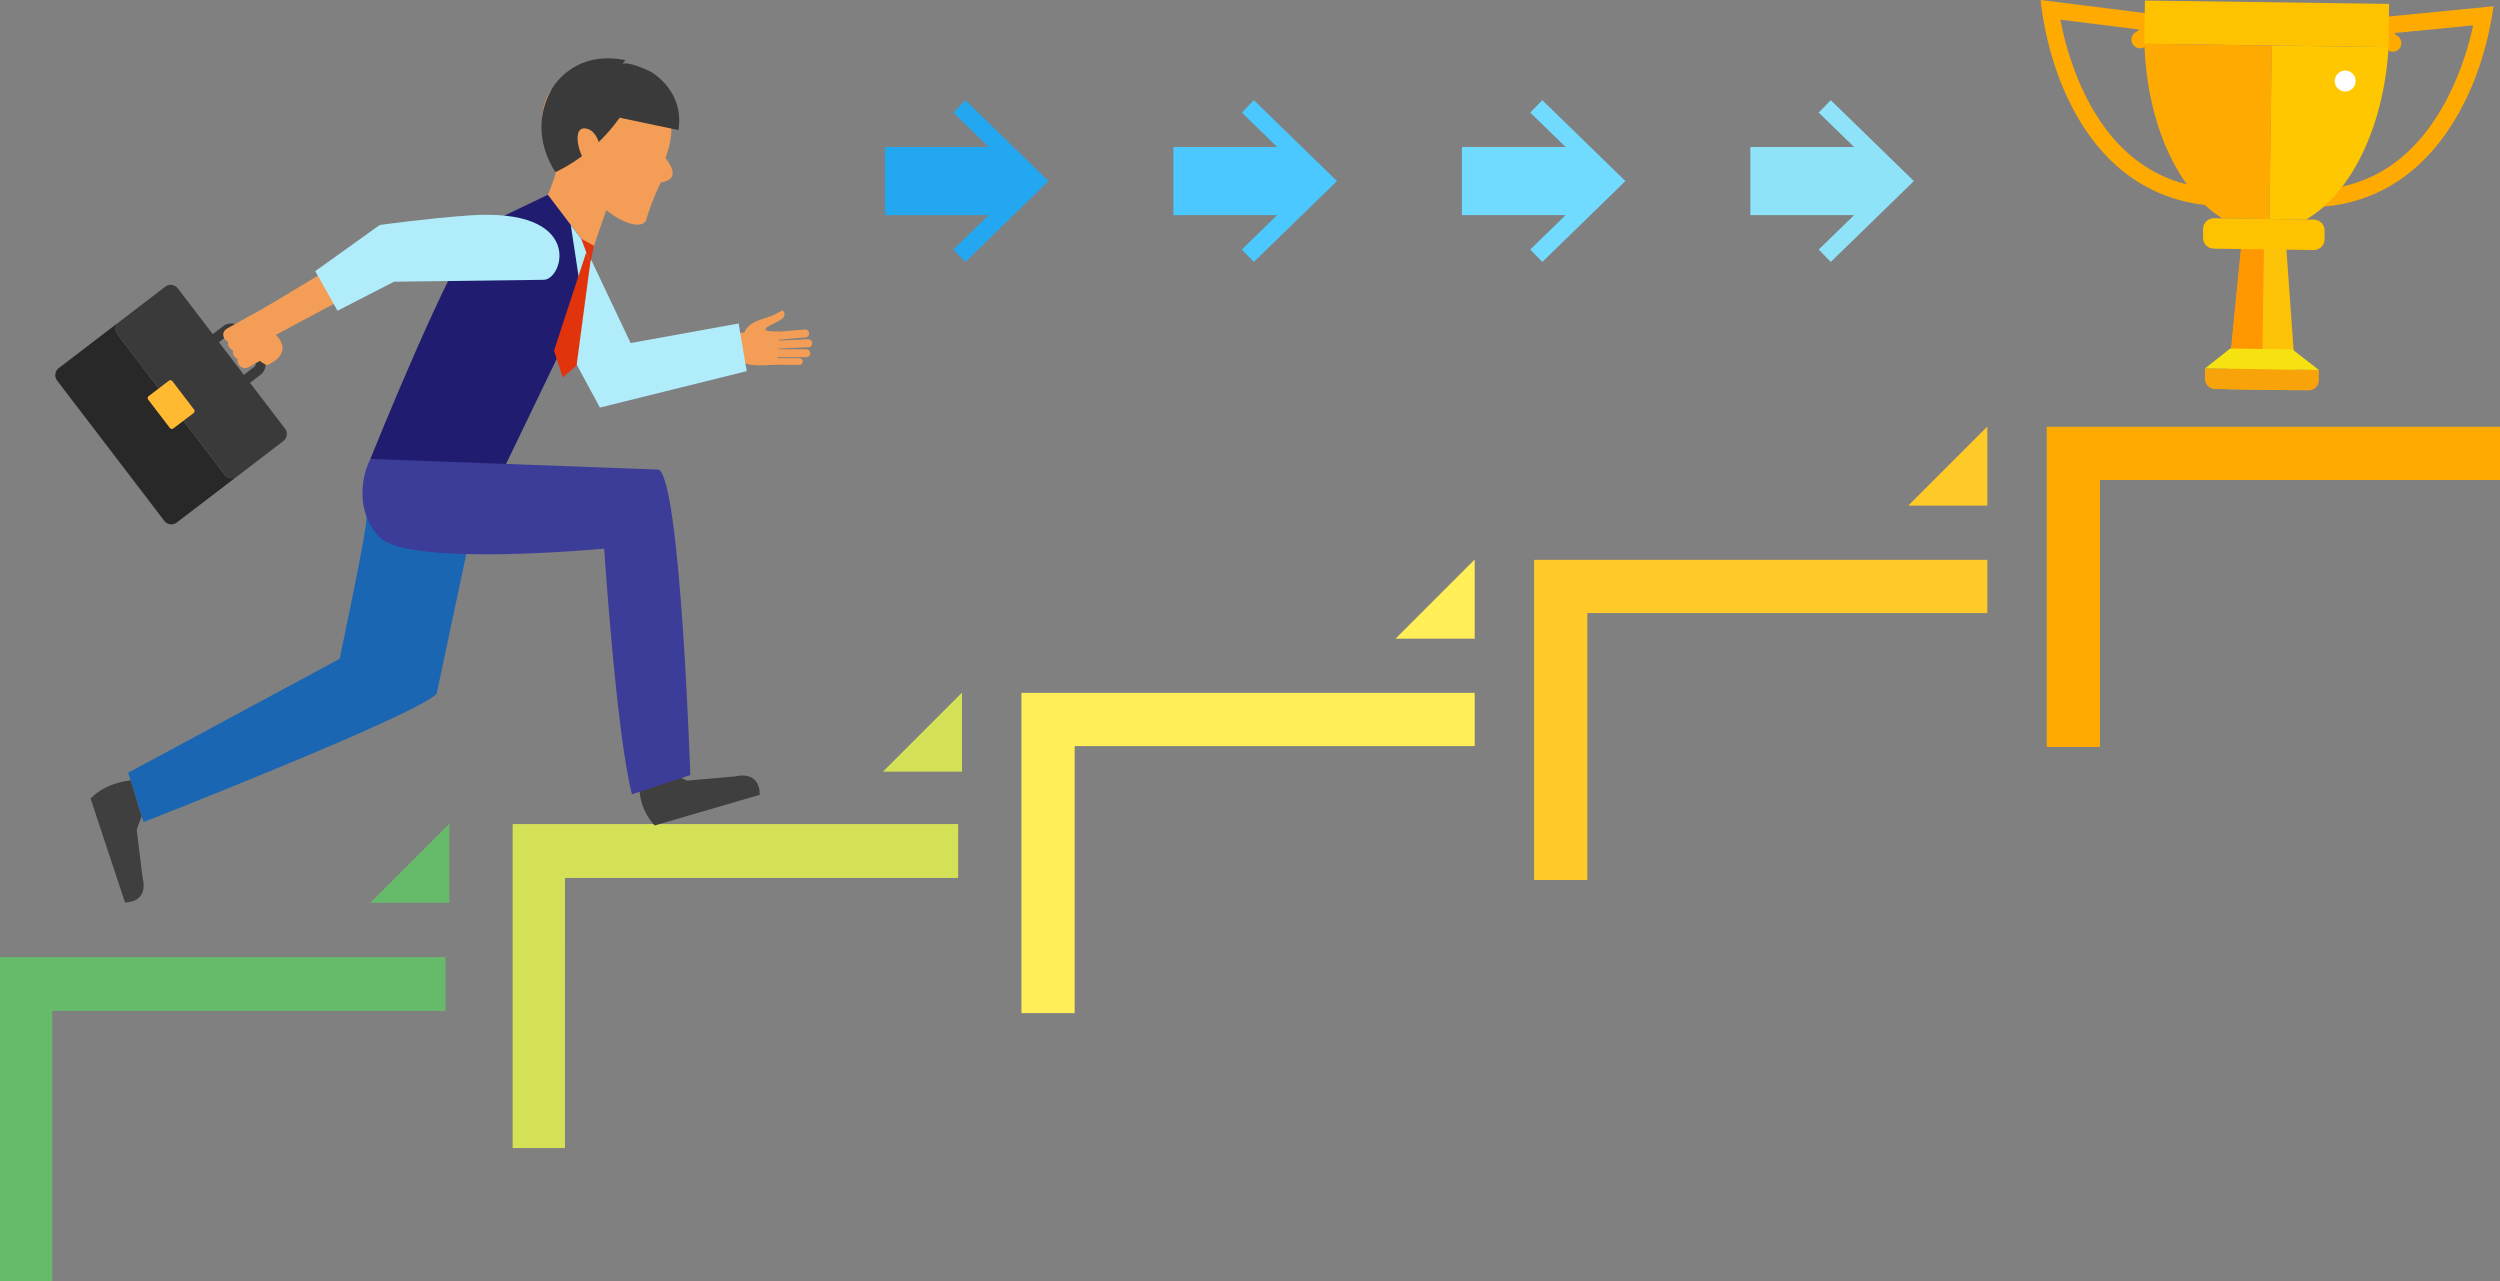 <?xml version="1.0" encoding="UTF-8"?> <svg xmlns="http://www.w3.org/2000/svg" viewBox="0 0 866.67 444.11"><rect x="0" y="0" width="866.67" height="444.11" fill="#808080" stroke="none"/> <defs> <style>.cls-1{fill:#66bb6a;}.cls-2{fill:#d4e157;}.cls-3{fill:#ffee58;}.cls-4{fill:#ffca28;}.cls-5{fill:#fa0;}.cls-6{fill:#f49d56;}.cls-7{fill:#b1ecfa;}.cls-8{fill:#282828;}.cls-9{fill:#3a3a3a;}.cls-10{fill:#ffba31;}.cls-11{fill:#201c6f;}.cls-12{fill:#1b66b3;}.cls-13{fill:#3f3f3f;}.cls-14{fill:#e2340c;}.cls-15{fill:#3c3c99;}.cls-16{fill:#fcc208;}.cls-17{fill:#ff9700;}.cls-18{fill:#f9a30b;}.cls-19{fill:#f5e210;}.cls-20{fill:#ffc200;}.cls-21{fill:#ffc700;}.cls-22{fill:#fff;}.cls-23{fill:#71daff;}.cls-24{fill:#8fe3f9;}.cls-25{fill:#4ac8ff;}.cls-26{fill:#23a7f1;}</style> </defs> <title>steps-clr</title> <g id="Слой_2" data-name="Слой 2"> <g id="Слой_1-2" data-name="Слой 1"> <polygon class="cls-1" points="18.13 350.46 154.44 350.46 154.44 331.79 0 331.79 0 444.11 18.13 444.11 18.13 350.46"></polygon> <polygon class="cls-2" points="195.86 304.34 332.16 304.34 332.16 285.67 177.72 285.67 177.72 397.99 195.85 397.99 195.86 304.34"></polygon> <polygon class="cls-3" points="372.55 258.65 511.23 258.65 511.23 240.2 354.1 240.2 354.1 351.21 372.55 351.21 372.55 258.65"></polygon> <polygon class="cls-4" points="550.27 212.53 688.95 212.53 688.95 194.08 531.82 194.08 531.82 305.08 550.27 305.08 550.27 212.53"></polygon> <polygon class="cls-5" points="727.99 166.41 866.67 166.4 866.67 147.96 709.54 147.96 709.54 258.96 727.99 258.96 727.99 166.41"></polygon> <polygon class="cls-1" points="128.35 312.97 155.78 312.97 155.78 285.65 155.67 285.65 128.35 312.97"></polygon> <polygon class="cls-2" points="306.07 267.52 333.5 267.52 333.5 240.2 333.39 240.2 306.07 267.52"></polygon> <polygon class="cls-3" points="483.79 221.4 511.23 221.4 511.23 194.08 511.11 194.08 483.79 221.4"></polygon> <polygon class="cls-4" points="661.51 175.28 688.95 175.28 688.95 147.96 688.84 147.96 661.51 175.28"></polygon> <path class="cls-6" d="M279.1,114.21l-10.64.89a1.39,1.39,0,0,0,.23,2.77l10.65-.9A1.39,1.39,0,0,0,279.1,114.21Z"></path> <path class="cls-6" d="M279.61,121.07H268.93a1.39,1.39,0,0,0,0,2.77h10.68A1.39,1.39,0,0,0,279.61,121.07Z"></path> <path class="cls-6" d="M277.11,124.2l-8.86-.07a1.15,1.15,0,0,0,0,2.3l8.86.07A1.15,1.15,0,0,0,277.11,124.2Z"></path> <path class="cls-6" d="M265.56,114.43c.57.52,4.45.53,4.45.53.15,3.34.19,8.37-1.25,11.41,0,0-10.45,1.2-11-1.28-1.59,0-5.26,0-6.34,0l.65-9.29c2.23-.2,4.22-.34,6-.56,1.57-4.19,7.25-4.57,10.43-6.19,1.57-.8,2.77-1.48,2.77-1.48a1.78,1.78,0,0,1-.16,2.92C269.24,112.09,264.44,113.41,265.56,114.43Z"></path> <path class="cls-6" d="M280.21,117.6l-10.67.48a1.39,1.39,0,0,0,.13,2.77l10.67-.48A1.39,1.39,0,0,0,280.21,117.6Z"></path> <polygon class="cls-7" points="201.49 82.77 218.62 118.92 256.06 112.14 258.87 128.66 207.97 141.29 191.17 110.23 201.49 82.77"></polygon> <path class="cls-8" d="M82.2,165.14l-20.93,16a3.08,3.08,0,0,1-4.31-.58L19.8,131.93a3.09,3.09,0,0,1,.57-4.32l20.93-16a3.08,3.08,0,0,0-.58,4.32l37.16,48.63A3.08,3.08,0,0,0,82.2,165.14Z"></path> <path class="cls-9" d="M98.23,152.89l-16,12.25a3.08,3.08,0,0,1-4.32-.57L40.72,115.94a3.08,3.08,0,0,1,.58-4.32l16-12.25a3.09,3.09,0,0,1,4.32.58L98.8,148.58A3.06,3.06,0,0,1,98.23,152.89Z"></path> <path class="cls-10" d="M60.1,148.52a.87.87,0,0,1-1.22-.16l-7.51-9.83a.87.87,0,0,1,.17-1.22l7-5.32a.88.88,0,0,1,1.23.16l7.5,9.82a.87.87,0,0,1-.16,1.22Z"></path> <path class="cls-9" d="M91.13,123.6l-7.4-9.68a4.53,4.53,0,0,0-6.34-.85l-7.21,5.51a4.53,4.53,0,0,0-.85,6.35l7.39,9.68a4.54,4.54,0,0,0,6.35.84l7.21-5.5A4.55,4.55,0,0,0,91.13,123.6ZM81,132.69a1,1,0,0,1-1.46-.2l-7.39-9.68a1,1,0,0,1,.19-1.46l7.21-5.51A1,1,0,0,1,81,116l7.4,9.67a1.05,1.05,0,0,1-.2,1.47Z"></path> <polygon class="cls-6" points="119.77 89.8 91.7 106.71 95.64 116.05 132.34 96.53 119.77 89.8"></polygon> <path class="cls-11" d="M128.4,159.09s28.38-70.73,37.85-80.21l23.69-11.36L206.34,82s-4.6,24.36-8.07,31.47L171.49,169Z"></path> <path class="cls-6" d="M104.47,111.13,95.59,116c6.2,6.53-1.64,9.9-3,10.65,0,0-4.5-1.94-2.22-3.2l-3-2.63-4.44-9.3,16.69-9.21Z"></path> <path class="cls-6" d="M83.73,122.86l3.64-2c3.08-1.69,5.26,2.87,2.44,4.42l-3.64,2C83.35,128.84,80.65,124.56,83.73,122.86Z"></path> <path class="cls-6" d="M82.08,119.86l3.64-2c3.07-1.69,5.25,2.87,2.43,4.42l-3.63,2C81.69,125.84,79,121.56,82.08,119.86Z"></path> <path class="cls-6" d="M80.42,116.86l3.64-2c3.07-1.7,5.25,2.86,2.44,4.42l-3.64,2C80,122.84,77.34,118.56,80.42,116.86Z"></path> <path class="cls-6" d="M78.76,113.86l3.64-2c3.07-1.69,5.26,2.87,2.44,4.43l-3.64,2C78.38,119.84,75.68,115.56,78.76,113.86Z"></path> <path class="cls-6" d="M187.86,42.93c.06,8,4.79,14.41,4.74,16.75,0,1.42-2.66,7.84-2.66,7.84l15.17,20,5.08-14.73a25.17,25.17,0,0,0,6.57,4.07s5.27,2.48,7.16-.28a79.62,79.62,0,0,1,5.2-13.38c4.41-.61,5.65-3.12,1.58-8.43C244.1,19.22,187.62,10.54,187.86,42.93Z"></path> <path class="cls-12" d="M127,179.2c.82,1.84-9.27,49.2-9.27,49.2L44.43,267.88,49.73,285s95-37.18,101.65-44.5l10.94-51.63Z"></path> <path class="cls-7" d="M109.29,94l22.34-16s15.81-2.23,31-3.32C202.94,71.84,195.34,97,188.46,97l-51.87.66L117,107.73Z"></path> <path class="cls-9" d="M235.2,45.09,214.82,40.8A58.85,58.85,0,0,1,192.6,59.68s-10-13.38-1.4-28.65c0,0,7.2-13.9,25.64-10.17l-2.14,2.51s-.51-3.91,10.78,1.43C225.48,24.8,237.38,31.22,235.2,45.09Z"></path> <path class="cls-6" d="M207.64,49.5s-1.26-4.87-5-5c-5-.12-1.12,12.06,1.48,12.21Z"></path> <polygon class="cls-7" points="197.87 77.99 201.67 103.04 205.11 87.55 197.87 77.99"></polygon> <path class="cls-13" d="M221.67,273.09a19.74,19.74,0,0,0,5.3,13.08l36.39-10.62s.65-8.37-8.55-6.39l-16.55,1.46-4.51-1.92Z"></path> <path class="cls-13" d="M45.26,270.53s-8.55.65-13.86,6.31l11.93,36s8.39.35,6.07-8.77l-2-16.49L49.1,283Z"></path> <polygon class="cls-14" points="201.49 82.77 205.91 85.21 204.62 91.17 201.49 82.77"></polygon> <polygon class="cls-14" points="203.24 87.46 192.06 121.56 195.09 130.81 199.88 126.71 204.62 91.17 203.24 87.46"></polygon> <path class="cls-15" d="M128.4,159.09c-4.31,8.7-3.83,20.2,3.3,27.23,10.43,10.29,77.75,3.87,77.75,3.87s4.2,64.22,9.62,85.15l20.23-6.64S236,167.6,228.43,162.8Z"></path> <path class="cls-5" d="M804.06,71.69a54.24,54.24,0,0,0,31.15-11.75C852,46.64,861.46,23.66,864.42,2.17l-40,3.91c-1.88,5.58-.08,9.31,4,11.67a3,3,0,0,0,3-5.09A5.6,5.6,0,0,1,830,11.47L857.36,8.8a102.09,102.09,0,0,1-9.33,26c-10.34,19.44-25.25,29.88-44.32,31Z"></path> <path class="cls-5" d="M765.85,71.15A54.23,54.23,0,0,1,735,58.56C718.64,44.8,709.8,21.57,707.42,0l39.87,5c1.73,5.63-.18,9.31-4.35,11.56a3,3,0,0,1-2.88-5.18,5.23,5.23,0,0,0,1.49-1.15L714.3,6.82a102.12,102.12,0,0,0,8.61,26.23c9.8,19.72,24.42,30.56,43.45,32.22Z"></path> <polygon class="cls-16" points="772.15 134.92 796.11 135.25 791.99 77.58 777.85 77.38 772.15 134.83 772.15 134.92"></polygon> <polygon class="cls-17" points="772.04 134.83 784.13 135 784.93 77.48 777.73 77.38 772.04 134.83"></polygon> <path class="cls-18" d="M767.86,134.87l32.43.45a3.53,3.53,0,0,0,3.57-3.47l0-3.59-39.47-.55,0,3.59a3.52,3.52,0,0,0,3.48,3.57Z"></path> <polygon class="cls-19" points="764.43 127.71 803.9 128.26 794.69 121.12 773.14 120.82 764.43 127.71"></polygon> <rect class="cls-20" x="778.33" y="-34.06" width="14.99" height="84.65" transform="translate(766.69 793.9) rotate(-89.21)"></rect> <path class="cls-21" d="M787.53,15.79l-.83,60.13,12.73.18c15.47-8.94,27-32,28.61-59.75Z"></path> <path class="cls-5" d="M743.4,15.17c.85,27.78,11.74,51.16,27,60.53l16.35.22.83-60.13Z"></path> <path class="cls-22" d="M809.39,28.05a3.62,3.62,0,1,0,3.67-3.57,3.62,3.62,0,0,0-3.67,3.57Z"></path> <path class="cls-20" d="M763.74,82.42a3.73,3.73,0,0,0,3.68,3.78l34.65.48A3.73,3.73,0,0,0,805.85,83l0-3.08a3.73,3.73,0,0,0-3.68-3.78l-34.64-.48a3.74,3.74,0,0,0-3.79,3.68Z"></path> <polygon class="cls-23" points="563.48 62.77 534.67 90.81 530.49 86.51 542.76 74.57 506.79 74.57 506.79 50.97 542.76 50.97 530.49 39.03 534.67 34.73 563.48 62.77"></polygon> <polygon class="cls-24" points="663.48 62.77 634.67 90.81 630.49 86.51 642.76 74.57 606.79 74.57 606.79 50.97 642.76 50.97 630.49 39.03 634.67 34.73 663.48 62.77"></polygon> <polygon class="cls-25" points="463.48 62.77 434.67 90.81 430.49 86.51 442.76 74.57 406.79 74.57 406.79 50.97 442.76 50.97 430.49 39.03 434.67 34.73 463.48 62.77"></polygon> <polygon class="cls-26" points="363.48 62.77 334.67 90.81 330.49 86.51 342.76 74.57 306.79 74.57 306.79 50.97 342.76 50.97 330.49 39.03 334.67 34.73 363.48 62.77"></polygon> </g> </g> </svg> 